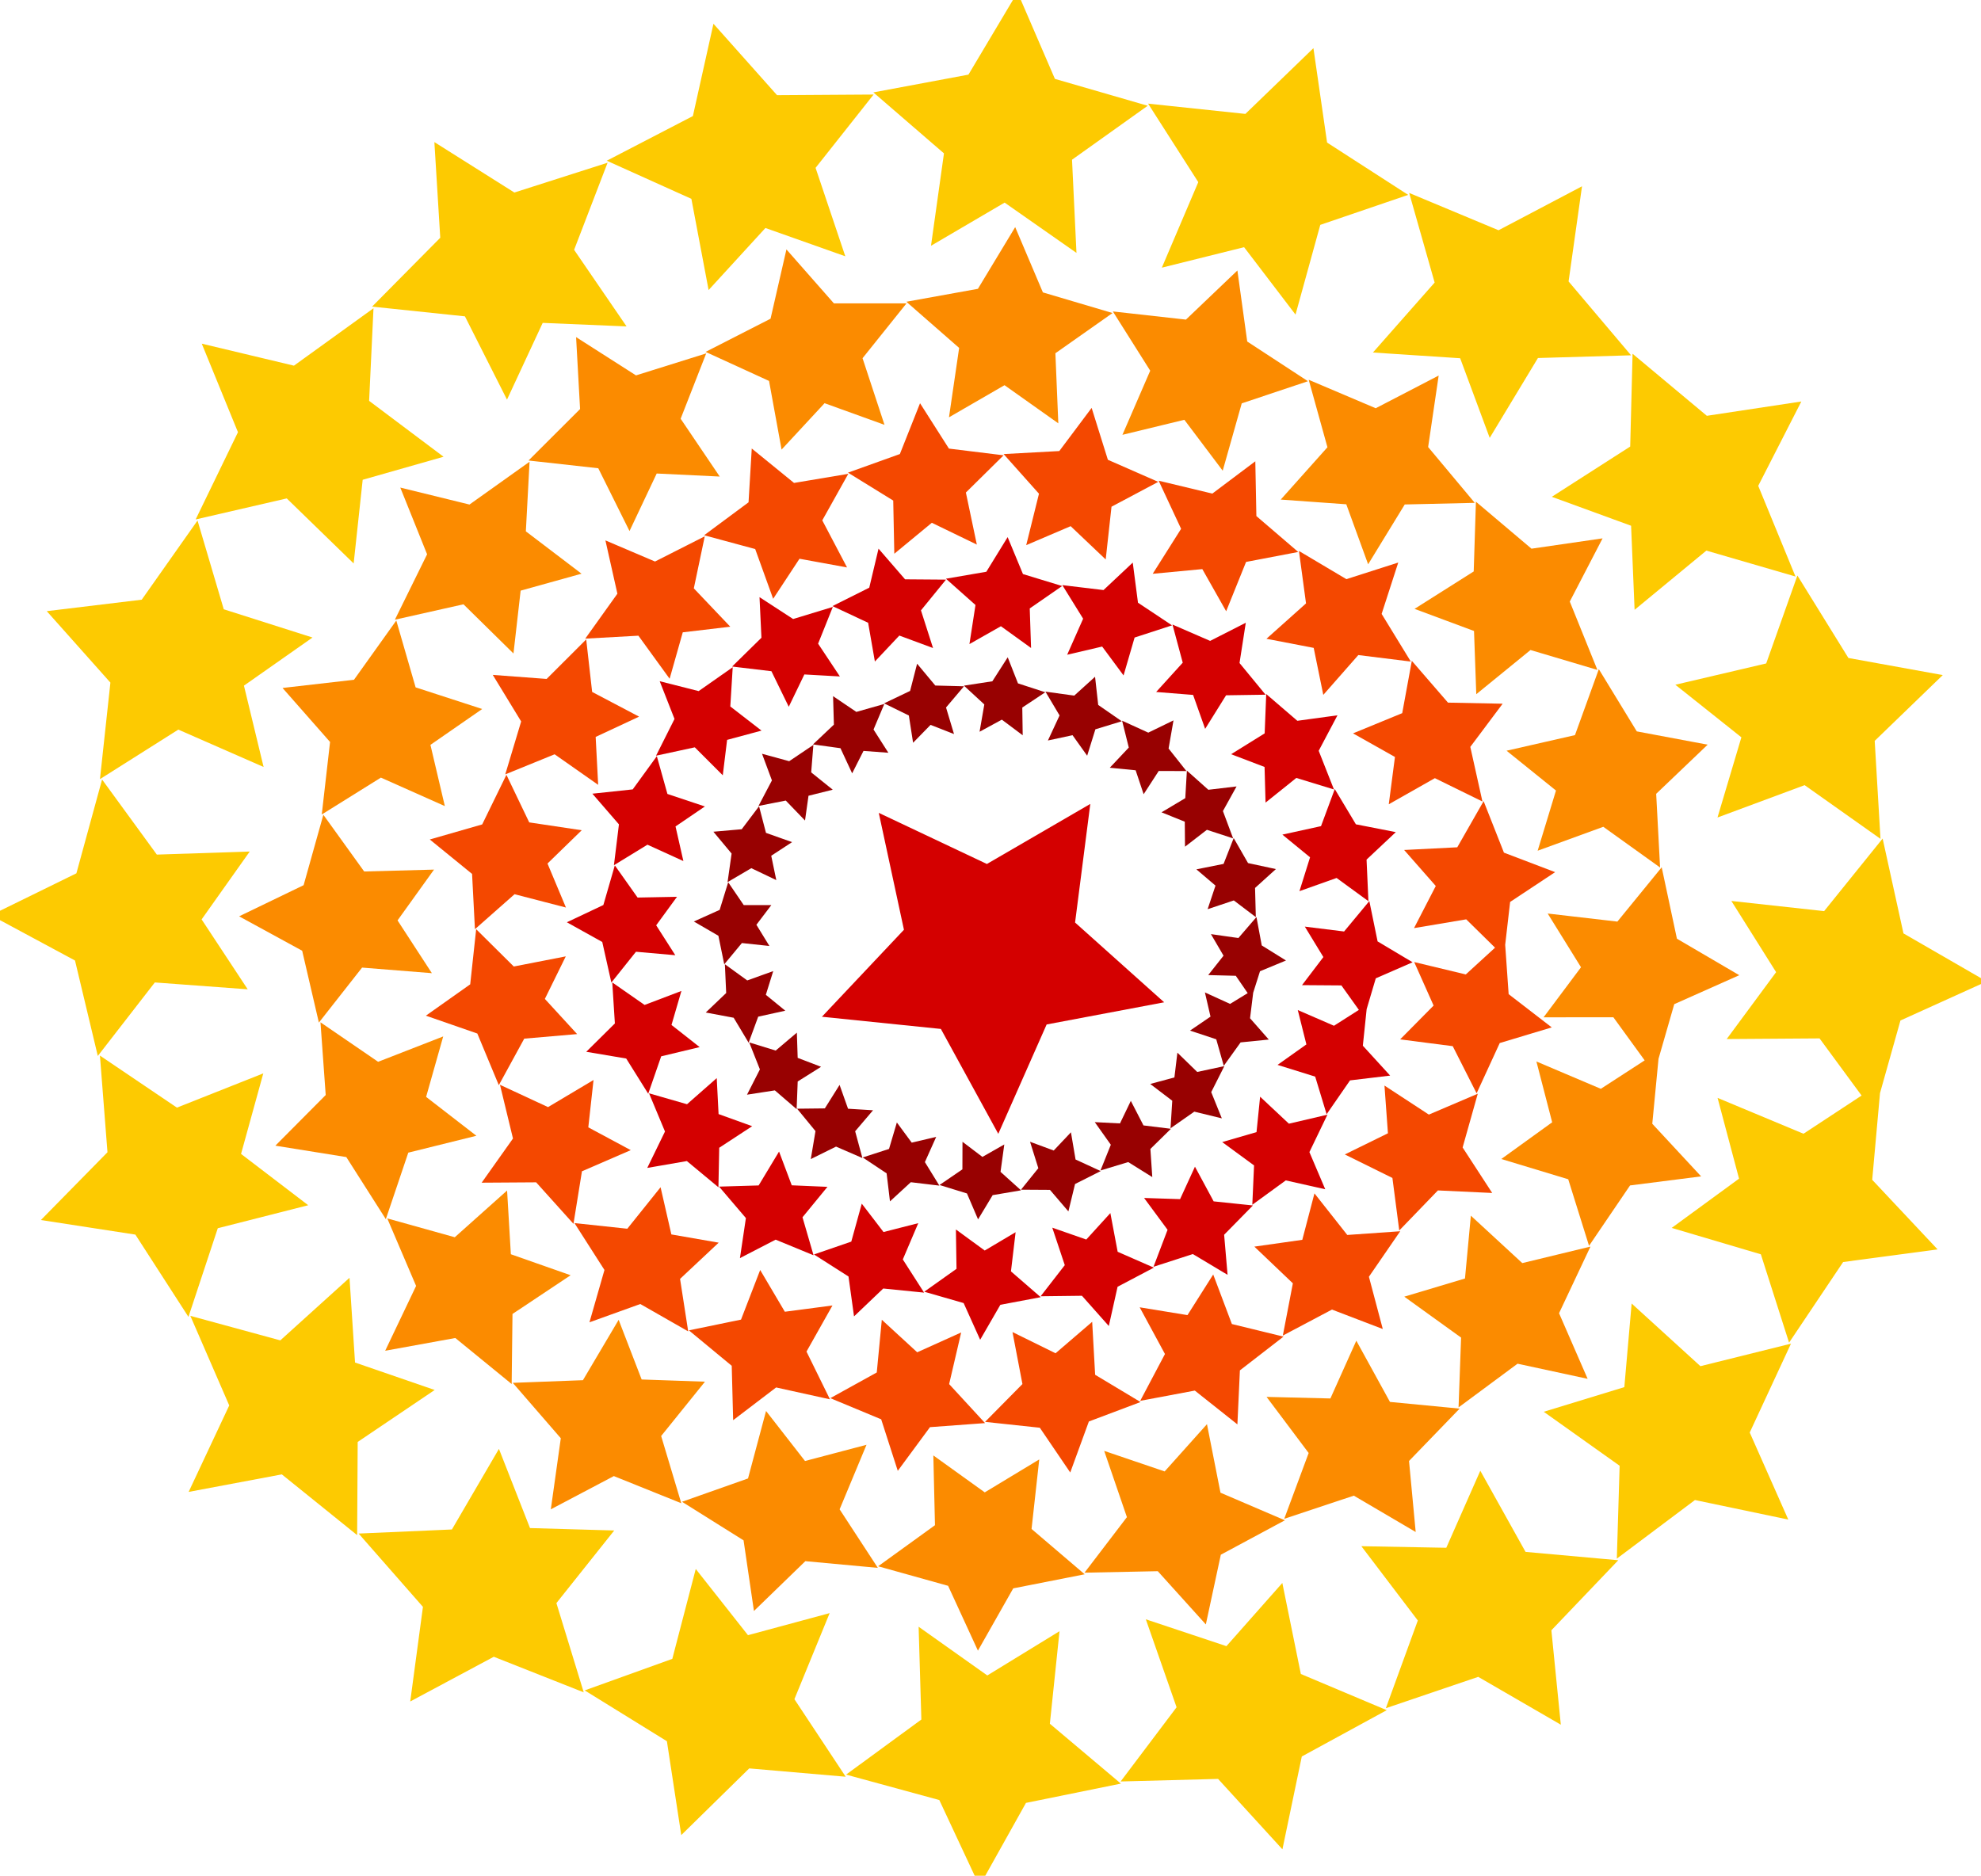 <?xml version="1.0"?>
<svg
    xmlns:rdf="http://www.w3.org/1999/02/22-rdf-syntax-ns#"
    xmlns="http://www.w3.org/2000/svg"
    xmlns:cc="http://creativecommons.org/ns#"
    xmlns:dc="http://purl.org/dc/elements/1.1/"
    xmlns:svg="http://www.w3.org/2000/svg"
    xmlns:inkscape="http://www.inkscape.org/namespaces/inkscape"
    xmlns:sodipodi="http://sodipodi.sourceforge.net/DTD/sodipodi-0.dtd"
    xmlns:ns1="http://sozi.baierouge.fr"
    xmlns:xlink="http://www.w3.org/1999/xlink"
    id="svg2"
    viewBox="0 0 880.26 833.67"
    version="1.1"
  >
  <title
      id="title6271"
    >stars ubuntu</title
  >
  <g
      id="layer1"
      transform="translate(176.61 1.017)"
    >
    <path
        id="path3061"
        d="m-565.71 92.362-43.155-23.134-43.522 22.435 8.666-48.191-34.786-34.459 48.511-6.65 22.024-43.732 21.315 44.082 48.397 7.432-35.337 33.894z"
        fill="#d40000"
        transform="matrix(.909 .593 -.593 .909 835.98 754.42)"
    />
    <path
        id="path0081"
        fill="#d40000"
        d="m391.07 472.27l12.818-9.1-3.829-15.275 16.087 6.983 14.724-9.382-1.9 18.246 12.132 13.288-17.826 2.125-10.4 15.048-5.08-16.72s-16.727-5.214-16.727-5.214m-24.593 34.305l15.248-4.429 1.599-15.735 12.79 11.988 17.118-3.999-8.006 16.632 7.031 16.506s-17.53-3.931-17.53-3.931l-14.872 10.832 0.775-17.491-14.153-10.373m-34.713 24.843s15.994 0.523 15.994 0.523l6.613-14.425 8.307 15.412s17.442 1.818 17.442 1.818l-12.786 13.02 1.527 17.814s-15.432-9.234-15.432-9.234l-17.483 5.661 6.254-16.442-10.436-14.148m-40.796 13.202l15.11 5.273 10.7-11.758 3.246 17.199 16.082 7.048-16.123 8.5-3.896 17.441-11.934-13.439-18.364 0.223s10.737-13.833 10.737-13.833l-5.559-16.654m-42.822 0.794l12.809 9.362 13.721-8.144-2.065 17.411 13.219 11.468-17.93 3.383-8.975 15.542-7.343-16.311-17.493-5.04 14.326-10.18-0.268-17.491m-41.83-11.476l9.661 12.615 15.445-3.941-6.869 16.122 9.461 14.75s-18.155-1.827-18.155-1.827l-12.981 12.384-2.457-17.726-15.348-9.794 16.587-5.71 4.656-16.874m-36.753-23.15l5.643 15s15.861 0.681 15.861 0.681l-11.089 13.526 4.911 16.889-16.847-6.942-15.86 8.202 2.645-17.793-11.92-13.983s17.584-0.522 17.584-0.522l9.072-15.059m-27.693-32.634l0.815 15.98 14.931 5.384-14.642 9.585-0.352 17.556-14.025-11.645s-17.601 3.054-17.601 3.054l7.877-16.184-7.089-16.984s16.881 4.861 16.881 4.861l13.205-11.607m-15.697-38.746l-4.406 15.119 12.518 9.845-17.097 4.094-5.762 16.625-9.781-15.644s-17.757-2.997-17.757-2.997l12.721-12.595-1.163-18.232 14.366 10.01 16.362-6.224m-1.967-41.834l-9.244 12.66 8.496 13.294-17.478-1.54-10.937 13.699-4.041-18.044-15.729-8.754 16.222-7.673 5.09-17.606 10.115 14.292 17.505-0.33m12.397-40.156l-13.043 8.884 3.488 15.378s-15.966-7.27-15.966-7.27-14.894 9.124-14.894 9.124l2.226-18.16-11.799-13.631 17.92-1.909 10.722-14.766 4.707 16.793s16.641 5.557 16.641 5.557m25.169-33.711s-15.295 4.123-15.295 4.123l-1.924 15.74-12.431-12.432-17.215 3.721 8.201-16.327-6.583-16.777s17.306 4.391 17.306 4.391l15.139-10.605-1.07 17.437 13.871 10.729m34.823-24.071l-15.789-0.888-6.929 14.365-7.703-15.803s-17.464-2.08-17.464-2.08l13.025-12.792-0.853-18.04 14.934 9.713 17.638-5.369-6.538 16.327 9.677 14.568m41.393-12.63l-14.974-5.543-10.867 11.539-3.002-17.23-15.837-7.408s16.341-8.185 16.341-8.185l4.119-17.335 11.791 13.625 18.188 0.138-11.127 13.658 5.367 16.741m43.558-0.023l-13.402-9.668-13.983 7.938 2.688-17.374-13.135-11.678 17.957-3.094 9.466-15.39 6.811 16.42 17.412 5.31-14.404 9.966 0.591 17.57m41.1 12.206l-9.508-12.838s-15.549 3.641-15.549 3.641l7.093-16.019-9.246-14.925 18.301 2.195 12.993-12.205 2.321 17.823 15.134 10.07s-16.636 5.418-16.636 5.418l-4.903 16.838m36.251 23.751l-5.353-15.085-16.418-1.311s11.812-13.021 11.812-13.021l-4.559-16.948 16.735 7.266 15.842-8.062-2.784 17.895 11.575 14.083s-17.552 0.262-17.552 0.262l-9.297 14.921m26.837 32.78l-0.438-15.851-14.857-5.664 14.901-9.259 0.693-17.478 13.829 11.888 17.836-2.444-8.347 15.775 6.779 17.186s-16.72-5.119-16.72-5.119l-13.676 10.966m15.063 39.353l4.715-15.046-12.301-10.082 17.171-3.77 6.113-16.482 9.388 15.671 17.731 3.474-12.998 12.212 0.83 18.479-14.148-10.32-16.501 5.864m1.144 41.767l9.487-12.473-8.242-13.533 17.447 2.163s11.215-13.518 11.215-13.518l3.673 17.927 15.55 9.273-16.352 7.127-5.15 17.359-10.135-14.199-17.493-0.126"
    />
    <path
        id="path0081-7"
        fill="#f44800"
        d="m445.55 460.93s14.859-15.029 14.859-15.029l-8.62-19.338 22.926 5.508 17.318-15.847s1.725 24.604 1.725 24.604l19.155 14.777s-23.112 6.958-23.112 6.958l-10.274 22.345-10.613-20.96-23.362-3.017m-24.594 51.145s19.162-9.409 19.162-9.409-1.54-21.209-1.54-21.209l19.724 12.902 21.739-9.274-6.736 23.885 13.148 20.224-24.128-1.131-17.177 17.801-3.039-23.342-21.153-10.447m-40.194 40.967l21.301-3.025 5.405-20.639s14.583 18.479 14.583 18.479l23.521-1.646-13.905 20.214 6.162 23.236-22.582-8.641-21.836 11.56 4.46-23.227-17.109-16.31m-50.956 26.966l21.235 3.47 11.437-18.057 8.296 22.021s22.935 5.595 22.935 5.595l-19.375 15.003-1.106 24.002-18.927-15.023-24.267 4.564 11.004-20.814-11.232-20.762m-56.523 11.005l19.139 9.421 16.276-13.974 1.312 23.536 20.171 12.114s-22.958 8.648-22.958 8.648l-8.273 22.668-13.515-19.893-24.336-2.608s16.605-16.81 16.605-16.81l-4.42-23.101m-58.061-5.474l15.726 14.46 19.537-8.809-5.35 22.947 15.957 17.334-24.466 1.8-14.312 19.417-7.373-22.902-22.601-9.402 20.638-11.416 2.243-23.428m-54.051-22.114s10.959 18.553 10.959 18.553 21.162-2.785 21.162-2.785l-11.54 20.49 10.429 21.224-23.923-5.277-19.096 14.547-0.633-24.177-19.035-15.746s23.164-4.778 23.164-4.778l8.513-22.051m-44.257-36.779l4.794 20.972s21.025 3.659 21.025 3.659l-17.162 16.097 3.615 23.33-21.279-12.161-22.599 8.135 6.669-23.263-13.335-20.844 23.484 2.514s14.788-18.44 14.788-18.44m-29.792-47.662l-2.321 21.045 18.865 10.128s-21.69 9.395-21.69 9.395l-3.766 23.355-16.588-18.443-24.211 0.158s13.919-19.635 13.919-19.635l-5.778-23.873s21.35 9.916 21.35 9.916l20.221-12.046m-12.331-54.95l-9.299 18.913 14.341 15.63-23.503 2.023-11.299 20.684-9.545-22.955-22.864-7.936 19.699-13.931 2.648-24.498 16.717 16.575 23.104-4.505m7.083-56.058l-15.208 14.797 8.193 19.554s-22.832-5.916-22.832-5.916l-17.603 15.545-1.274-24.565-18.793-15.308s23.287-6.693 23.287-6.693l10.766-22.046 10.136 21.144 23.328 3.491m25.489-50.49s-19.296 9.015-19.296 9.015l1.111 21.291-19.351-13.573s-21.932 8.929-21.932 8.929l7.066-23.527-12.617-20.687 23.938 1.792 17.583-17.563 2.636 23.339 20.862 10.984m40.519-39.971l-21.115 2.494-5.837 20.633-13.874-19.136-23.61 1.305 14.275-19.968-5.322-23.692s22.035 9.391 22.035 9.391l22.11-11.209-4.863 23.14 16.201 17.042m51.879-26.347l-21.118-3.861-11.709 17.807-7.98-22.119-22.694-6.13 19.738-14.638 1.426-23.914 18.782 15.302 24.117-4.044-11.56 20.673s10.998 20.922 10.998 20.922m57.676-10.155s-19.995-9.688-19.995-9.688l-16.672 13.762-0.479-23.632-20.109-12.411 23.06-8.271 8.958-22.581s12.836 20.161 12.836 20.161 24.293 2.984 24.293 2.984l-16.758 16.545 4.866 23.13m57.263 6.611l-15.575-14.791-19.744 8.436 5.67-22.862s-15.714-17.616-15.714-17.616l24.745-1.346s14.37-19.182 14.37-19.182l7.217 23.063s22.382 9.818 22.382 9.818l-20.77 11.041-2.579 23.438m53.526 23.027l-10.595-18.733-22.046 2.08 12.616-19.988-9.977-21.384s23.85 5.732 23.85 5.732l19.105-14.358 0.473 24.344 18.602 15.959s-23.183 4.427-23.183 4.427l-8.844 21.92m43.159 37.172l-4.264-20.889s-20.991-4.047-20.991-4.047l17.581-15.724-3.144-23.306 21.077 12.529s23.052-7.383 23.052-7.383l-7.387 22.83 12.972 21.183s-23.332-2.893-23.332-2.893-15.562 17.701-15.562 17.701m29.094 48.612l2.746-21.02-18.633-10.493 21.863-8.983 4.264-23.247 16.074 18.57s24.287 0.479 24.287 0.479-14.374 19.193-14.374 19.193l5.395 24.278-21.134-10.377-20.488 11.6m11.223 55.044l9.664-18.722-14.06-16.006 23.607-1.191 11.71-20.509 9.031 22.887s22.747 8.666 22.747 8.666l-19.997 13.239-2.785 24.185-16.722-16.448-23.195 3.899"
    />
    <path
        id="path0081-4"
        fill="#980101"
        d="m352.18 457.03l9.101-6.211-2.485-10.754 11.183 5.102 10.44-6.384-1.568 12.762s8.33 9.469 8.33 9.469l-12.52 1.259-7.483 10.411-3.343-11.783-11.654-3.87m-17.679 23.722l10.743-2.906 1.324-11.006 8.808 8.567 12.048-2.581-5.826 11.552 4.714 11.658-12.234-2.982-10.562 7.398 0.77-12.247-9.784-7.453m-24.648 16.961l11.202 0.573 4.821-10.023 5.622 10.908 12.2 1.5-9.129 8.959 0.839 12.504-10.695-6.671-12.325 3.741 4.596-11.442-7.131-10.05m-28.761 8.724l10.521 3.891s7.651-8.101 7.651-8.101l2.052 12.095 11.179 5.147s-11.409 5.748-11.409 5.748l-2.956 12.172s-8.189-9.572-8.189-9.572l-12.872-0.081s7.704-9.555 7.704-9.555l-3.68-11.743m-30.02 0.002l8.855 6.727 9.721-5.53-1.673 12.175 9.116 8.208-12.609 2.139-6.491 10.776-4.935-11.526-12.194-3.758 10.171-6.949 0.039-12.261m-29.166-8.584s6.607 8.966 6.607 8.966l10.875-2.562-5.023 11.209 6.439 10.46-12.699-1.516-9.257 8.511-1.492-12.454-10.629-7.062 11.698-3.787 3.481-11.765m-25.45-16.69l3.76 10.585 11.106 0.682s-7.946 9.336-7.946 9.336l3.223 11.899-11.716-5.083-11.221 5.542 2.084-12.435-8.172-9.953s12.329-0.138 12.329-0.138l6.552-10.436m-18.984-23.228l0.364 11.209 10.394 3.966-10.385 6.528-0.474 12.299-9.678-8.342s-12.374 1.912-12.374 1.912l5.729-11.24-4.748-11.994 11.767 3.625 9.404-7.963m-10.499-27.356l-3.284 10.538 8.645 7.061-12.035 2.647-4.253 11.576-6.652-11.09-12.405-2.33 9.078-8.662-0.579-12.792 9.938 7.201 11.547-4.15m-0.837-29.343s-6.642 8.752-6.642 8.752 5.782 9.427 5.782 9.427-12.228-1.305-12.228-1.305-7.842 9.459-7.842 9.459l-2.598-12.697-10.91-6.338 11.468-5.167 3.795-12.272 6.904 10.147s12.272-0.004 12.272-0.004m9.207-27.981l-9.256 6.057 2.245 10.822-11.095-5.301-10.556 6.201 1.795-12.697s-8.092-9.705-8.092-9.705l12.583-1.106 7.705-10.209 3.081 11.829 11.59 4.11m18.075-23.299l-10.772 2.691-1.552 11.006s-8.55-8.873-8.55-8.873l-12.113 2.385 5.959-11.336-4.396-11.842 12.071 3.301 10.747-7.236-0.975 12.206 9.582 7.698m24.715-16.418l-11.053-0.827s-5.042 9.977-5.042 9.977l-5.194-11.174-12.212-1.684 9.293-8.796-0.364-12.654 10.34 7 12.43-3.534-4.793 11.357 6.593 10.334m29.171-8.315l-10.422-4.079s-7.765 7.946-7.765 7.946l-1.881-12.113-11.003-5.397 11.558-5.525 3.111-12.095 8.087 9.701 12.744 0.332s-7.974 9.428-7.974 9.428l3.544 11.802m30.525 0.548l-9.267-6.949-9.902 5.382 2.108-12.141-9.054-8.354 12.624-1.936 6.833-10.663 4.561 11.595s12.134 3.946 12.134 3.946l-10.223 6.797 0.186 12.321m28.644 9.086s-6.497-9.12-6.497-9.12l-10.944 2.35 5.178-11.134-6.287-10.579s12.796 1.776 12.796 1.776l9.264-8.385 1.396 12.521 10.475 7.253-11.728 3.582-3.654 11.737m25.097 17.114l-3.556-10.641-11.489-1.131s8.446-8.972 8.446-8.972l-2.976-11.936 11.634 5.309 11.206-5.444-2.183 12.504 7.929 10.019-12.304-0.043-6.709 10.336m18.383 23.32l-0.102-11.114-10.339-4.162 10.562-6.295 0.712-12.239 9.538 8.51s12.531-1.482 12.531-1.482l-6.054 10.947 4.528 12.132-11.651-3.804-9.726 7.508m10.047 27.773l3.499-10.483-8.49-7.225s12.082-2.42 12.082-2.42l4.497-11.471 6.376 11.103 12.381 2.664-9.267 8.39 0.343 12.961-9.781-7.415-11.64 3.896m0.261 29.285s6.81-8.618 6.81-8.618-5.6-9.591-5.6-9.591l12.198 1.742s8.035-9.329 8.035-9.329l2.342 12.611 10.777 6.7-11.551 4.783-3.834 12.098-6.919-10.082-12.257-0.315"
    />
    <path
        id="path0081-7-0"
        fill="#fb8b00"
        d="m490.5 514.1l22.598-16.318-7.007-27.03 28.624 12.151 25.974-16.846s-3.108 32.38-3.108 32.38l21.702 23.388s-31.578 4.024-31.578 4.024l-18.225 26.831-9.246-29.574s-29.733-9.005-29.733-9.005m-43.117 61.18s26.973-8.071 26.973-8.071l2.61-27.923 22.85 21.074s30.295-7.335 30.295-7.335-13.957 29.605-13.957 29.605l12.703 29.167-31.14-6.719-26.215 19.419 1.124-31.025-25.244-18.191m-61.195 44.547l28.367 0.698 11.52-25.672 14.95 27.209 30.954 2.975-22.485 23.27s2.962 31.565 2.962 31.565l-27.495-16.152-30.919 10.288 10.854-29.244s-18.708-24.937-18.708-24.937m-72.149 23.994s26.867 9.133 26.867 9.133l18.805-21.001 6.002 30.45 28.617 12.266-28.466 15.302-6.659 30.981-21.352-23.658-32.559 0.659s18.841-24.681 18.841-24.681l-10.095-29.45m-75.919 2.022l22.847 16.417 24.212-14.638-3.413 30.901 23.604 20.145s-31.745 6.256-31.745 6.256l-15.692 27.687-13.254-28.817-31.089-8.686 25.256-18.255-0.725-31.011m-74.335-19.75s17.311 22.23 17.311 22.23 27.33-7.209 27.33-7.209l-11.95 28.685 16.986 26.019-32.217-2.98-22.84 22.145-4.609-31.395-27.354-17.146 29.329-10.362 8.014-29.987m-65.498-40.52l10.22 26.517s28.133 0.98 28.133 0.98-19.468 24.143-19.468 24.143l8.95 29.876-29.971-12.067-28.004 14.77 4.436-31.587s-21.336-24.623-21.336-24.623l31.171-1.177s15.87-26.832 15.87-26.832m-49.571-57.47s1.674 28.323 1.674 28.323l26.553 9.333-25.825 17.206-0.372 31.134-25.035-20.447s-31.166 5.667-31.166 5.667 13.735-28.81 13.735-28.81l-12.813-30.014s30.002 8.378 30.002 8.378l23.248-20.77m-28.387-68.48l-7.596 26.871 22.336 17.278-30.258 7.503-9.979 29.561s-17.566-27.599-17.566-27.599-31.529-5.061-31.529-5.061 22.376-22.514 22.376-22.514-2.324-32.311-2.324-32.311l25.616 17.543 28.923-11.271m-4.085-74.15s-16.209 22.58-16.209 22.58 15.255 23.451 15.255 23.451l-31.013-2.48-19.196 24.448-7.423-31.936-28.015-15.296 28.655-13.837 8.773-31.291s18.14 25.197 18.14 25.197 31.034-0.835 31.034-0.835m21.407-71.38l-23.001 15.94 6.404 27.217-28.414-12.662-26.279 16.391 3.687-32.232s-21.116-24.001-21.116-24.001l31.747-3.641s18.8-26.336 18.8-26.336l8.586 29.709s29.586 9.615 29.586 9.615m44.145-60.135l-27.062 7.529-3.186 27.938-22.219-21.865s-30.472 6.844-30.472 6.844l14.309-29.067-11.913-29.654s30.749 7.538 30.749 7.538l26.692-19.022s-1.647 30.933-1.647 30.933l24.749 18.826m61.402-43.18l-28.008-1.348s-12.081 25.57-12.081 25.57l-13.885-27.91s-30.996-3.438-30.996-3.438l22.912-22.869s-1.77-31.976-1.77-31.976l26.62 17.009s31.199-9.772 31.199-9.772l-11.359 29.043 17.368 25.692m73.215-22.988s-26.63-9.615-26.63-9.615-19.104 20.616-19.104 20.616l-5.569-30.508-28.187-12.91 28.859-14.748 7.056-30.797 21.103 23.99 32.252-0.015-19.534 24.378 9.755 29.608m77.234-0.664l-23.902-16.951-24.681 14.275 4.517-30.845-23.458-20.518 31.796-5.743 16.564-27.425 12.312 29.017s30.951 9.166 30.951 9.166l-25.397 17.877 1.299 31.147m73.05 21.054s-17.043-22.627-17.043-22.627-27.518 6.678-27.518 6.678l12.348-28.505s-16.609-26.333-16.609-26.333 32.481 3.631 32.481 3.631l22.864-21.826 4.371 31.57 26.979 17.64s-29.42 9.845-29.42 9.845l-8.454 29.927m64.618 41.596l-9.708-26.672-29.13-2.089 20.758-23.257-8.327-29.986 29.777 12.644 27.975-14.521-4.68 31.77s20.726 24.806 20.726 24.806-31.119 0.717-31.119 0.717l-16.272 26.59m48.056 57.741l-1.003-28.1s-26.425-9.831-26.425-9.831l26.289-16.63 0.979-31 24.691 20.882s31.592-4.59 31.592-4.59-14.575 28.091-14.575 28.091l12.266 30.376s-29.721-8.838-29.721-8.838l-24.093 19.64m27.272 69.563l8.144-26.746-21.956-17.702s30.393-6.93 30.393-6.93l10.603-29.312 16.87 27.652s31.489 5.906 31.489 5.906l-22.873 21.84s1.737 32.754 1.737 32.754l-25.234-18.096-29.174 10.634m2.627 74.043l16.643-22.252-14.807-23.879 30.966 3.586s19.693-24.131 19.693-24.131l6.769 31.735 27.704 16.221-28.892 12.871-8.883 30.854-18.175-25.032-31.02 0.027"
    />
    <path
        id="path0081-7-0-9"
        fill="#fdca01"
        d="m566.21 544.72l29.926-21.887-9.538-35.896 38.171 15.932 34.412-22.617s-3.873 43.094-3.873 43.094 29.054 30.933 29.054 30.933-41.97 5.606-41.97 5.606-24.025 35.835-24.025 35.835-12.536-39.262-12.536-39.262l-39.621-11.739m-56.857 81.722l35.812-10.953 3.247-37.162 30.563 27.846s40.236-10 40.236-10-18.326 39.49-18.326 39.49l17.132 38.693s-41.473-8.687-41.473-8.687l-34.713 26.04 1.245-41.275-33.723-23.992m-81.037 59.745s37.736 0.7 37.736 0.7l15.116-34.239s20.104 36.07 20.104 36.07l41.195 3.707s-29.719 31.132-29.719 31.132l4.194 41.961-36.701-21.262-41.043 13.933 14.201-38.985-25.084-33.018m-95.772 32.495l35.81 11.931s24.844-28.085 24.844-28.085l8.228 40.453 38.162 16.085-37.74 20.582-8.608 41.261-28.591-31.296-43.302 1.138s24.862-32.98 24.862-32.98l-13.665-39.09m-100.96 3.3l30.521 21.652 32.087-19.665-4.29 41.129 31.558 26.605-42.174 8.576s-20.648 36.953-20.648 36.953l-17.861-38.223-41.422-11.302 33.446-24.485-1.215-41.241m-99.032-25.671s23.205 29.428 23.205 29.428 36.293-9.809 36.293-9.809l-15.663 38.251 22.803 34.471-42.876-3.704-30.201 29.639-6.384-41.722-36.522-22.586 38.928-14.018 10.418-39.95m-87.457-53.37s13.807 35.188 13.807 35.188l37.428 1.077-25.7 32.269 12.144 39.667-39.962-15.81-37.13 19.871 5.645-42.05s-28.577-32.579-28.577-32.579l41.452-1.816s20.892-35.818 20.892-35.818m-66.396-76.039l2.455 37.66 35.393 12.2-34.212 23.093-0.245 41.415-33.463-26.995-41.408 7.788 18.037-38.431s-17.284-39.818-17.284-39.818l39.973 10.901 30.754-27.813m-38.309-90.854l-9.887 35.802 29.849 22.801-40.185 10.224s-13.035 39.399-13.035 39.399-23.587-36.568-23.587-36.568-41.977-6.477-41.977-6.477l29.582-30.126-3.351-42.958 34.213 23.128 38.38-15.224m-6.032-98.595l-21.378 30.164s20.48 31.069 20.48 31.069l-41.27-3.049s-25.336 32.672-25.336 32.672-10.131-42.419-10.131-42.419l-37.386-20.12 38.003-18.636 11.416-41.69s24.331 33.369 24.331 33.369l41.272-1.361m27.898-95.115l-30.465 21.386 8.737 36.15-37.895-16.613-34.822 22.014 4.644-42.901-28.28-31.753 42.197-5.099 24.793-35.181 11.659 39.446 39.43 12.55m58.234-80.341l-35.934 10.233-4.012 37.186-29.73-28.904s-40.476 9.349-40.476 9.349l18.798-38.778-16.085-39.347s40.96 9.779 40.96 9.779l35.35-25.516s-1.942 41.157-1.942 41.157l33.07 24.841m81.322-57.929l-37.265-1.568-15.862 34.108-18.694-37.012s-41.255-4.323-41.255-4.323l30.291-30.603s-2.611-42.517-2.611-42.517l35.544 22.41 41.419-13.249s-14.874 38.722-14.874 38.722 23.308 34.033 23.308 34.033m97.198-31.166l-35.498-12.575s-25.245 27.576-25.245 27.576l-7.653-40.534-37.596-16.944 38.266-19.848 9.137-41.02s28.262 31.74 28.262 31.74l42.898-0.28-25.785 32.582s13.214 39.303 13.214 39.303m102.72-1.506l-31.929-22.353-32.713 19.186 5.76-41.063-31.367-27.102s42.245-7.895 42.245-7.895 21.811-36.611 21.811-36.611l16.61 38.497 41.241 11.942-33.637 23.983 1.978 41.418m97.334 27.416l-22.852-29.959s-36.548 9.105-36.548 9.105 16.195-38.014 16.195-38.014-22.304-34.891-22.304-34.891l43.232 4.568 30.236-29.216 6.069 41.956 36.027 23.245-39.052 13.332-11.003 39.874m86.29 54.8l-13.128-35.398-38.763-2.544s27.423-31.101 27.423-31.101l-11.317-39.818 39.708 16.578 37.093-19.54-5.969 42.294s27.767 32.828 27.767 32.828l-41.386 1.204s-21.43 35.498-21.43 35.498m64.384 76.414s-1.561-37.367-1.561-37.367l-35.227-12.863 34.833-22.332 1.052-41.241 33.01 27.576s41.983-6.359 41.983-6.359l-19.16 37.481 16.56 40.305-39.603-11.516-31.888 26.317m36.835 92.306l10.617-35.64-29.346-23.368s40.37-9.463 40.37-9.463l13.867-39.073 22.662 36.644s41.931 7.602 41.931 7.602l-30.247 29.234 2.574 43.552-33.709-23.866-38.719 14.379m4.09 98.463l21.958-29.731-19.887-31.642s41.217 4.52 41.217 4.52 25.999-32.255 25.999-32.255l9.259 42.156 36.98 21.352-38.325 17.353-11.567 41.11-24.376-33.149-41.259 0.286"
    />
  </g
  >
</svg
>
